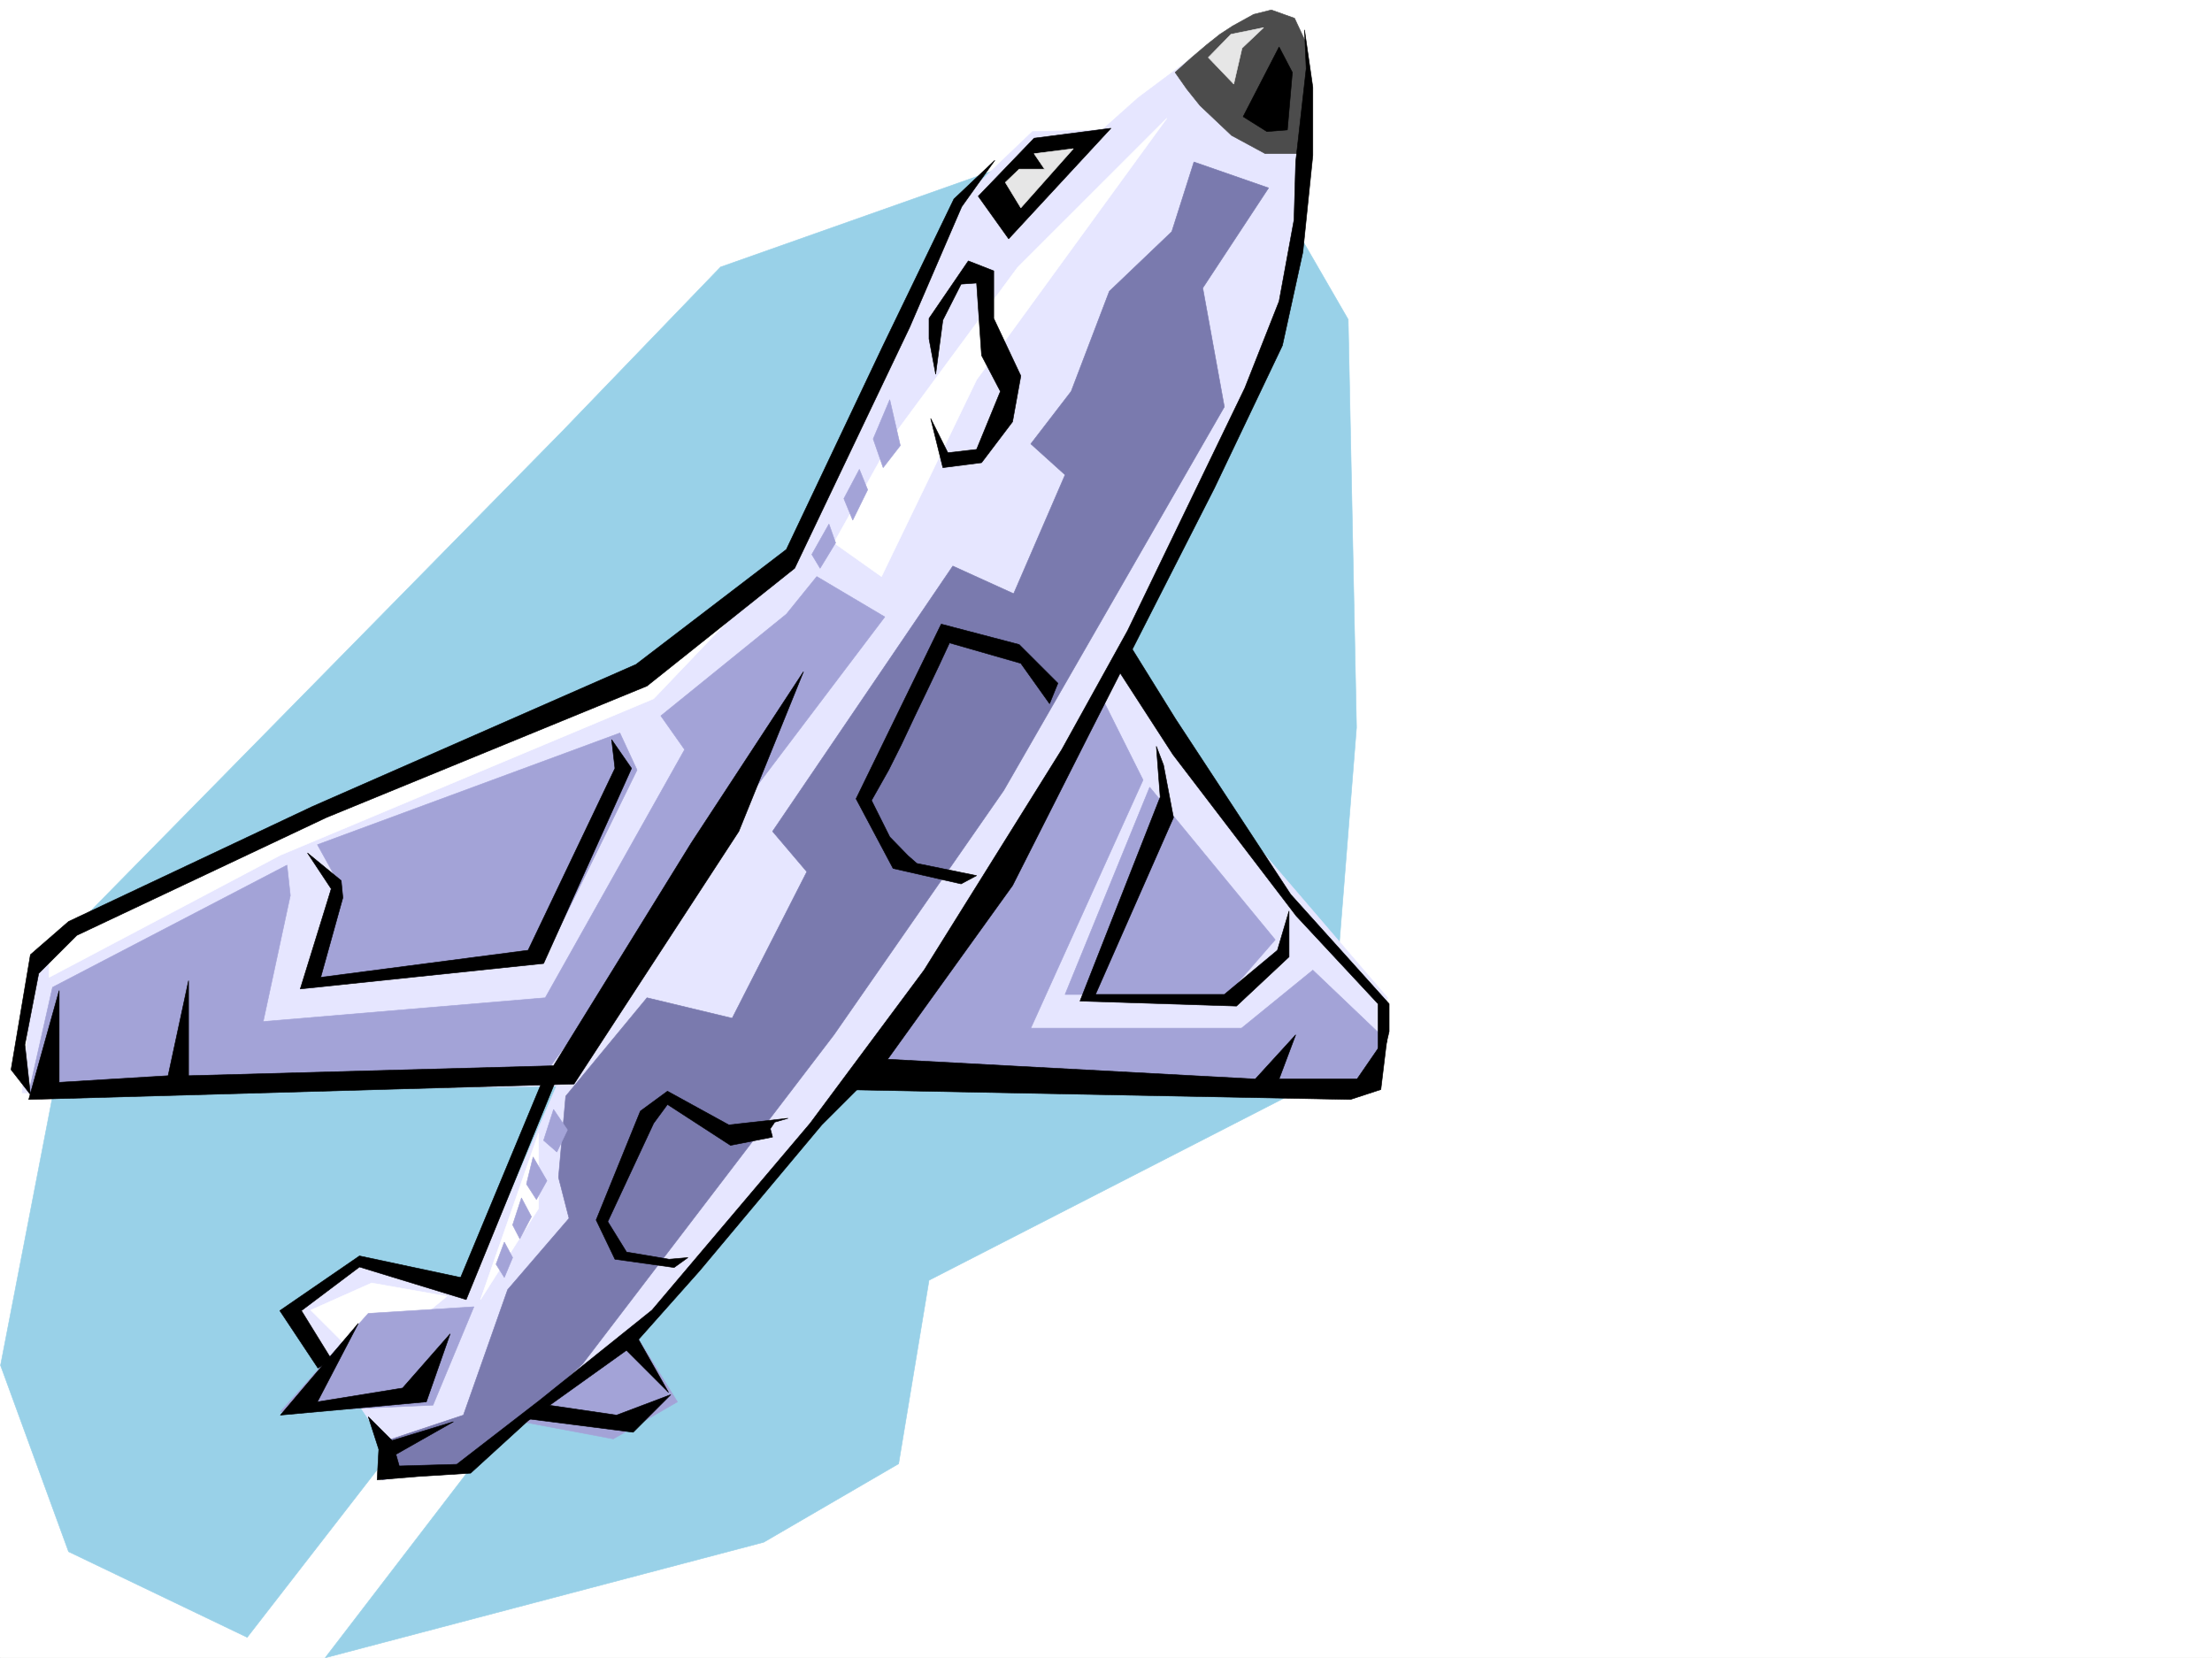 <svg xmlns="http://www.w3.org/2000/svg" width="2997.016" height="2246.297"><rect width="100%" height="100%" fill="#333333" stroke="none"/><defs><clipPath id="a"><path d="M0 0h2997v2244.137H0Zm0 0"/></clipPath><clipPath id="b"><path d="M0 122h1838v2122.137H0Zm0 0"/></clipPath><clipPath id="c"><path d="M0 121h1839v2123.137H0Zm0 0"/></clipPath></defs><path fill="#fff" d="M0 2246.297h2997.016V0H0Zm0 0"/><g clip-path="url(#a)" transform="translate(0 2.16)"><path fill="#fff" fill-rule="evenodd" stroke="#fff" stroke-linecap="square" stroke-linejoin="bevel" stroke-miterlimit="10" stroke-width=".743" d="M.742 2244.137h2995.531V-2.16H.743Zm0 0"/></g><g clip-path="url(#b)" transform="translate(0 2.16)"><path fill="#99d1e8" fill-rule="evenodd" d="M1648.34 122.18 976.29 359.633 761.237 582.816l-642.101 653.125L.742 1847.895l92.16 252.43 242.028 116.09 253.25-326.563 137.828-17.989-285.43 372.274 594.125-156.559 182.832-106.351 41.211-248.676 541.692-277.883 37.496-471.117-11.262-552.797zm0 0"/></g><g clip-path="url(#c)" transform="translate(0 2.16)"><path fill="none" stroke="#99d1e8" stroke-linecap="square" stroke-linejoin="bevel" stroke-miterlimit="10" stroke-width=".743" d="M1648.34 122.18 976.29 359.633 761.237 582.816l-642.101 653.125L.742 1847.895l92.16 252.43 242.028 116.09 253.25-326.563 137.828-17.989-285.43 372.274 594.125-156.559 182.832-106.351 41.211-248.676 541.692-277.883 37.496-471.117-11.262-552.797zm0 0"/></g><path fill="#e6e6ff" fill-rule="evenodd" stroke="#e6e6ff" stroke-linecap="square" stroke-linejoin="bevel" stroke-miterlimit="10" stroke-width=".743" d="m395.613 1768.414 131.102 195.5 278.746-85.395 26.195-31.433 14.235-16.504 16.5-19.469 18.726-22.484 20.996-24.711 22.485-26.937 23.968-28.465 25.454-30.735 26.238-32.219 27.719-32.921 28.464-33.704 28.465-35.23 28.465-35.191 29.25-35.188 28.465-35.23 28.465-34.446 26.976-34.449 26.98-32.96 25.454-32.962 24.008-29.949 22.441-29.207 21-27.723 18.727-24.71 16.5-23.227 14.234-19.473 26.195-47.937 12.746-41.953 15.758-35.192 19.473-43.437 11.223-23.227 12.004-25.492 12.746-26.2 12.707-26.976 13.488-27.683 14.234-28.465 14.23-28.465 14.274-28.465 14.23-28.465 14.235-27.722 14.23-27.723 13.489-26.195 13.492-26.235 12.707-23.969 23.227-44.925 19.507-38.203 14.977-28.465 12.746-25.453 37.457-184.278V143.81l-143.105-71.16-80.192 59.94-48.68 43.438-94.43 2.23-84.648 80.9-274.21 552.011-400.11 924.285-147.601-22.441zm0 0"/><path fill="#e6e6ff" fill-rule="evenodd" stroke="#e6e6ff" stroke-linecap="square" stroke-linejoin="bevel" stroke-miterlimit="10" stroke-width=".743" d="M47.937 1287.563 29.95 1480.796l1836.45-23.227 13.492-105.61-197.809-230.69-197.809-280.11-244.257 418.68-275.73 54.664-23.227-105.61 298.957-611.914-344.664 313.07zm0 0"/><path fill="#a3a3d7" fill-rule="evenodd" stroke="#a3a3d7" stroke-linecap="square" stroke-linejoin="bevel" stroke-miterlimit="10" stroke-width=".743" d="m857.895 1802.863 59.937 96.614-86.918 50.207-147.601-27.723 83.164-36.715zm0 0"/><path fill="#7a7aae" fill-rule="evenodd" stroke="#7a7aae" stroke-linecap="square" stroke-linejoin="bevel" stroke-miterlimit="10" stroke-width=".743" d="M517.723 1954.18v50.945l119.882-18.727 151.356-137.828 340.91-446.406 230.027-331.059 298.957-519.835-29.246-161.051 89.188-135.559-101.153-35.191-29.988 94.386-84.652 80.86-51.691 135.598-54.7 71.164 46.45 41.914-69.676 161.054-82.422-37.46-244.258 359.527 46.45 54.699-101.15 198.473-115.386-27.723-110.144 133.332-9.735 110.105 14.23 55.442-83.163 96.617-59.942 170.008zm0 0"/><path fill="#a3a3d7" fill-rule="evenodd" stroke="#a3a3d7" stroke-linecap="square" stroke-linejoin="bevel" stroke-miterlimit="10" stroke-width=".743" d="m1557.703 1066.61 170.086 206.722-64.437 74.133h-220.29zm0 0"/><path fill="#a3a3d7" fill-rule="evenodd" stroke="#a3a3d7" stroke-linecap="square" stroke-linejoin="bevel" stroke-miterlimit="10" stroke-width=".743" d="m1492.523 944.5 56.188 112.375-152.098 336.297h285.469l96.656-78.668 96.653 92.156-23.223 64.399-344.668 5.242-364.137-5.242 203.047-280.114zm-652.617 48.68 23.227 50.203-119.883 244.18-326.68 41.171 36.715-142.285-23.222-41.953zm0 0"/><path fill="#a3a3d7" fill-rule="evenodd" stroke="#a3a3d7" stroke-linecap="square" stroke-linejoin="bevel" stroke-miterlimit="10" stroke-width=".743" d="m388.848 1172.219 4.5 41.172-36.715 170.789 382.12-32.22 188.817-336.3-32.218-45.707 170.086-137.789 41.21-50.945 92.157 54.66-202.301 267.406-266.742 363.277-690.817 14.235 32.215-143.07zm0 0"/><path fill="#4c4c4c" fill-rule="evenodd" stroke="#4c4c4c" stroke-linecap="square" stroke-linejoin="bevel" stroke-miterlimit="10" stroke-width=".743" d="m1592.152 98.102 22.48-20.215 20.255-17.203 17.949-14.235 17.242-11.258 28.465-15.718 24.008-5.985 31.437 11.223L1769 56.93l3.715 44.925-2.969 46.45-12.004 59.902h-43.441l-45.707-24.71-42.7-40.43-17.984-22.481zm0 0"/><path fill="#e6e6e6" fill-rule="evenodd" stroke="#e6e6e6" stroke-linecap="square" stroke-linejoin="bevel" stroke-miterlimit="10" stroke-width=".743" d="m1712.031 37.457-44.183 8.992-30.73 31.438 34.484 35.972 11.222-48.68zm0 0"/><path fill-rule="evenodd" stroke="#000" stroke-linecap="square" stroke-linejoin="bevel" stroke-miterlimit="10" stroke-width=".743" d="M1505.234 173.762 1401.11 187.25l-75.699 78.629 41.215 57.71zm0 0"/><path fill="#e6e6e6" fill-rule="evenodd" stroke="#e6e6e6" stroke-linecap="square" stroke-linejoin="bevel" stroke-miterlimit="10" stroke-width=".743" d="m1454.285 201.484-53.176 6.723 14.235 20.996h-34.488l-18.731 17.988 21 34.446zm0 0"/><path fill-rule="evenodd" stroke="#000" stroke-linecap="square" stroke-linejoin="bevel" stroke-miterlimit="10" stroke-width=".743" d="m1733.031 63.656-48.718 94.387 32.214 20.215 27.723-2.23 6.766-77.926zm-904.347 938.516 26.98 38.945-119.137 264.395-329.691 34.484 41.953-135.598-32.219-48.68 45.711 37.458 2.266 23.226-29.988 107.836 280.972-36.675 117.653-246.446zm738.016 8.992 5.237 68.895-108.66 276.398 212.04 6.766 71.202-66.668v-62.168l-15.757 53.175-71.907 59.903h-174.582l105.649-239.684-13.488-71.16zm-498.997 504.078-80.195 8.992-83.164-45.668-36.715 26.942-59.942 147.562 25.497 53.176 80.152 11.223 18.73-13.453-25.453 2.23-57.715-9.734-25.453-41.215 62.168-133.29 18.73-25.495 85.434 55.445 56.93-11.223-3.012-11.257 6.024-8.997zm354.363-561.75 11.262-27.722-52.473-52.434-105.609-27.68-115.383 236.672 50.164 94.387 92.16 20.957 20.997-11.223-80.938-16.5-11.965-10.476-24.75-25.457-24.71-49.461 23.226-41.172 17.242-34.446 17.984-38.203 17.989-37.457 14.972-31.476 14.235-30.692 96.656 27.723zm0 0"/><path fill-rule="evenodd" stroke="#000" stroke-linecap="square" stroke-linejoin="bevel" stroke-miterlimit="10" stroke-width=".743" d="m80.156 1342.227-41.21 147.562 738.792-20.957L1001 1126.512l87.66-216.461-152.098 232.176-186.546 301.855-494.536 13.488v-128.836l-27.722 128.836-147.602 8.993zm1105.16 92.117 515.496 27.722 54.7-59.902-22.48 59.902h105.644l41.215-59.902-8.997 74.137-41.21 13.488-695.313-13.488zM711.035 1921.96l146.86 18.731 50.945-50.949-73.43 27.723-92.16-13.488zm0 0"/><path fill="#fff" fill-rule="evenodd" stroke="#fff" stroke-linecap="square" stroke-linejoin="bevel" stroke-miterlimit="10" stroke-width=".743" d="m1580.93 160.27-202.305 202.265-166.328 225.45-82.426 147.566 64.438 45.668 128.875-266.664zM729.762 1535.457v101.895l-78.668 123.593zM421.066 1775.18l82.426-36.715 101.895 17.984-110.89 92.121zm0 0"/><path fill="#a3a3d7" fill-rule="evenodd" stroke="#a3a3d7" stroke-linecap="square" stroke-linejoin="bevel" stroke-miterlimit="10" stroke-width=".743" d="m642.102 1770.684-143.106 8.953-119.14 133.332 206.8-8.992zm0 0"/><path fill-rule="evenodd" stroke="#000" stroke-linecap="square" stroke-linejoin="bevel" stroke-miterlimit="10" stroke-width=".743" d="m485.504 1793.125-105.649 124.34 197.81-17.988 32.218-92.118-64.438 73.43-115.383 18.688zm773.242-1333.973V431.43l53.215-77.887 34.45 13.488v64.399l36.714 77.886-11.223 62.168-41.992 55.446-52.433 6.726-16.5-66.668 23.261 46.453 38.946-4.496 32.218-78.632-25.492-48.68-6.726-98.14-20.996 1.487-24.711 48.72-9.739 73.39zm0 0"/><path fill="#fff" fill-rule="evenodd" stroke="#fff" stroke-linecap="square" stroke-linejoin="bevel" stroke-miterlimit="10" stroke-width=".743" d="M1069.934 753.496 863.133 905.555l-621.887 280.894-174.582 96.617v41.172l313.191-165.508 505.758-211.964Zm0 0"/><path fill="#a3a3d7" fill-rule="evenodd" stroke="#a3a3d7" stroke-linecap="square" stroke-linejoin="bevel" stroke-miterlimit="10" stroke-width=".743" d="m1205.531 541.535-22.445 53.176 13.492 38.945 23.223-29.953zm-41.171 94.387 11.222 27.723-20.215 41.171-12.004-29.207zm-41.212 74.133 8.993 25.496-20.997 34.445-11.222-18.73zm-400.855 857.621 18.73 32.219-14.234 25.453-13.488-20.957zm-15.758 55.445 13.492 25.453-15.718 29.95-9.735-18.727zm-23.222 59.899 11.261 20.996-11.261 26.941-11.223-17.945zm66.703-179.743 18.73 27.723-14.234 29.95-17.985-15.72zm0 0"/><path fill-rule="evenodd" stroke="#000" stroke-linecap="square" stroke-linejoin="bevel" stroke-miterlimit="10" stroke-width=".743" d="m1767.477 40.43 11.261 77.925v92.122l-13.492 131.062-27.719 126.606-92.16 193.23-170.086 334.07-103.379 204.457-168.601 234.442-89.93 89.89-165.547 197.73-89.93 101.153-142.363 101.856-77.926 71.16-71.164 4.496-55.445 4.496 2.23-41.21-14.23-44.184 32.215 32.18 83.168-25.454-77.926 44.184 4.496 15.757 77.926-2.27 112.414-86.878 152.098-122.07 214.27-253.172 154.363-207.504 186.546-298.844 89.149-161.05 158.863-328.794 46.453-117.613 20.211-110.105 2.27-78.63 14.234-126.605zM1347.895 217.2l-55.446 52.433-96.652 199.996-130.36 274.875-203.789 155.812-438.312 192.489L92.902 1248.62l-51.691 44.926-26.234 155.812 26.234 33.703-7.508-67.445L52.433 1319l51.731-51.652 337.902-159.567 434.555-178.258 200.074-159.527 155.817-326.562 70.457-163.32Zm0 0"/><path fill-rule="evenodd" stroke="#000" stroke-linecap="square" stroke-linejoin="bevel" stroke-miterlimit="10" stroke-width=".743" d="m1532.953 877.836 59.941 96.613 155.852 237.457 133.371 148.305v37.457l-14.976 62.914v-100.371l-110.887-119.098-167.074-218.726-74.172-114.602zM735 1464.336l-110.887 266.621-137.082-29.207-107.918 74.172 51.692 77.887 18.726-11.223-41.172-66.664 78.672-59.195 144.59 44.218 125.863-307.87zm126.648 344.547 44.18 77.887-59.156-59.196zm0 0"/></svg>
